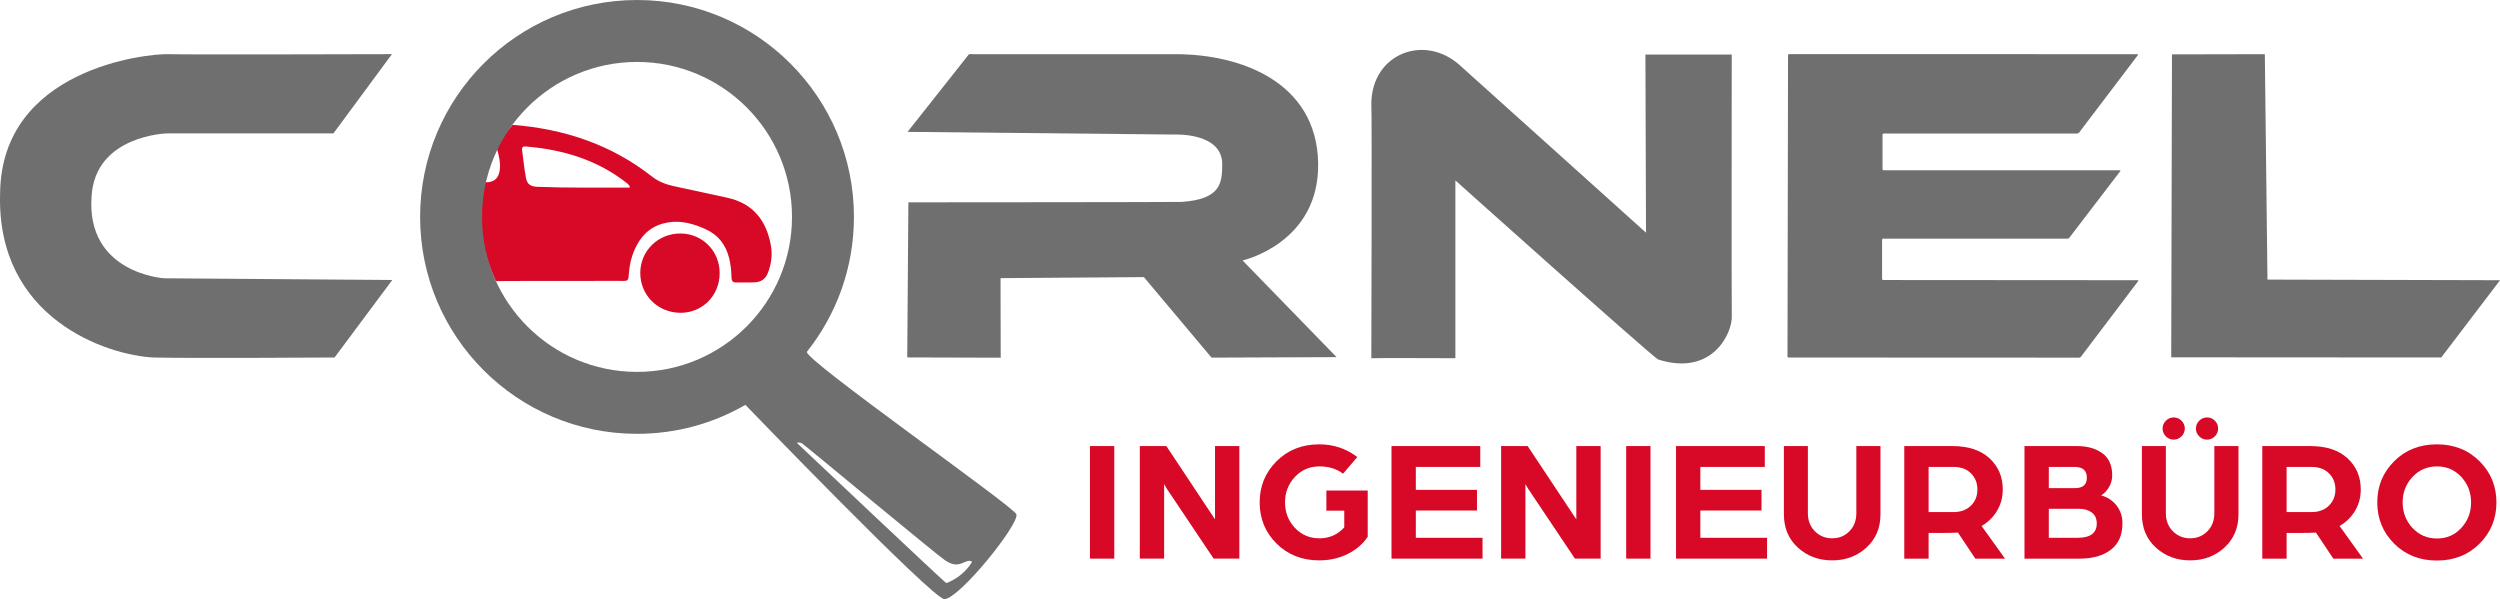 <?xml version="1.0" encoding="UTF-8"?>
<svg id="Ebene_1" data-name="Ebene 1" xmlns="http://www.w3.org/2000/svg" viewBox="0 0 647.654 155.222">
  <g>
    <path d="M165.872,70.638c.032-5.725,4.71-10.233,10.533-10.15,5.676,.081,10.102,4.664,10.03,10.387-.072,5.789-4.552,10.232-10.242,10.159-5.855-.075-10.353-4.606-10.321-10.396Z" style="fill: #d70926;"/>
    <path d="M199.736,63.779c-1.128-6.608-4.598-11.111-11.413-12.575-4.604-.989-9.209-1.968-13.806-2.987-2.039-.452-3.957-1.177-5.641-2.499-10.585-8.312-22.777-12.324-36.062-13.378-1.535,1.819-3.398,3.855-4.089,6.169,0,0,3.197,9.057-3.108,8.702-2.069,8.901-1.051,17.259,2.849,25.603,3.118-.014,6.237-.037,9.356-.039,7.437-.006,14.874,.005,22.311-.005,2.792-.004,2.603,.312,2.845-2.462,.203-2.322,.835-4.557,1.915-6.635,1.727-3.321,4.359-5.407,8.129-6.043,3.479-.586,6.66,.344,9.75,1.733,3.274,1.473,5.266,4.042,6.126,7.523,.406,1.642,.56,3.306,.605,4.986,.022,.833,.261,1.349,1.248,1.315,1.597-.056,3.2,.032,4.796-.04,1.675-.075,2.83-.938,3.423-2.54,.82-2.216,1.165-4.488,.766-6.826Zm-60.477-15.381c-1.86-.074-2.703-.662-3.021-2.395-.432-2.354-.674-4.743-.988-7.118-.095-.718,.206-.998,.958-.936,9.672,.803,18.656,3.477,26.368,9.634,.181,.145,.328,.336,.475,.518,.041,.051,.028,.145,.085,.508-8.063-.036-15.972,.102-23.878-.212Z" style="fill: #d70926;"/>
  </g>
  <g>
    <path d="M282.366,144.721v-29.16h6.3v29.16h-6.3Z" style="fill: #d70926;"/>
    <path d="M295.281,144.721v-29.16h6.879l7.611,11.468c.614,.925,1.333,2.009,2.158,3.25,.825,1.242,1.496,2.252,2.012,3.03l.825,1.243v-18.991h6.3v29.16h-6.66l-7.307-10.911c-.785-1.17-1.644-2.453-2.578-3.849-.934-1.396-1.676-2.504-2.227-3.326l-.713-1.219v19.305h-6.3Z" style="fill: #d70926;"/>
    <path d="M326.331,130.141c0-4.199,1.463-7.755,4.388-10.665,2.925-2.909,6.607-4.365,11.048-4.365,3.689,0,6.975,1.096,9.854,3.285l-3.689,4.32c-1.65-1.26-3.69-1.89-6.12-1.89-2.551,0-4.673,.915-6.368,2.744-1.695,1.831-2.542,4.021-2.542,6.57,0,2.58,.847,4.777,2.542,6.593s3.817,2.723,6.368,2.723c2.579,0,4.725-.945,6.435-2.835v-4.32h-4.635v-5.22h10.71v11.97c-1.29,1.92-3.045,3.42-5.265,4.5-2.221,1.08-4.65,1.62-7.29,1.62-4.44,0-8.123-1.447-11.048-4.343-2.925-2.895-4.388-6.457-4.388-10.688Z" style="fill: #d70926;"/>
    <path d="M360.486,144.721v-29.16h22.994v5.4h-16.694v5.939h15.84v5.355h-15.84v7.064h17.28v5.4h-23.58Z" style="fill: #d70926;"/>
    <path d="M388.881,144.721v-29.16h6.878l7.611,11.468c.614,.925,1.333,2.009,2.158,3.25,.825,1.242,1.495,2.252,2.013,3.03l.824,1.243v-18.991h6.3v29.16h-6.659l-7.308-10.911c-.784-1.17-1.644-2.453-2.577-3.849s-1.677-2.504-2.227-3.326l-.714-1.219v19.305h-6.3Z" style="fill: #d70926;"/>
    <path d="M421.281,144.721v-29.16h6.3v29.16h-6.3Z" style="fill: #d70926;"/>
    <path d="M434.195,144.721v-29.16h22.994v5.4h-16.694v5.939h15.84v5.355h-15.84v7.064h17.28v5.4h-23.58Z" style="fill: #d70926;"/>
    <path d="M483.538,141.841c-2.415,2.221-5.378,3.33-8.888,3.33s-6.473-1.103-8.888-3.308-3.622-5.077-3.622-8.617v-17.686h6.21v17.415c0,1.89,.607,3.442,1.822,4.657,1.215,1.216,2.707,1.823,4.478,1.823s3.255-.607,4.455-1.823c1.199-1.215,1.8-2.768,1.8-4.657v-17.415h6.255v17.686c0,3.51-1.208,6.375-3.622,8.595Z" style="fill: #d70926;"/>
    <path d="M493.325,144.721v-29.16h12.465c4.14,0,7.35,1.058,9.63,3.173,2.279,2.115,3.42,4.808,3.42,8.077,0,1.98-.48,3.796-1.44,5.445-.96,1.65-2.311,2.985-4.05,4.005l6.075,8.46h-7.695l-4.5-6.75c-.989,.061-2.4,.09-4.229,.09h-3.375v6.66h-6.3Zm6.3-12.06h6.435c1.891,0,3.397-.556,4.522-1.665,1.125-1.11,1.688-2.505,1.688-4.186s-.556-3.074-1.665-4.185c-1.11-1.109-2.609-1.665-4.5-1.665h-6.479v11.7Z" style="fill: #d70926;"/>
    <path d="M524.466,144.721v-29.16h13.635c2.64,0,4.814,.615,6.524,1.845,1.71,1.23,2.565,3.15,2.565,5.761,0,1.05-.27,2.047-.81,2.992s-1.23,1.673-2.07,2.183c1.62,.42,2.947,1.282,3.982,2.587,1.035,1.306,1.553,2.843,1.553,4.613,0,3.06-1.006,5.354-3.016,6.885s-4.695,2.295-8.055,2.295h-14.31Zm6.3-18.27h6.795c2.04,0,3.06-.9,3.06-2.7,0-1.86-1.05-2.79-3.149-2.79h-6.705v5.49Zm0,12.869h7.47c3.3,0,4.95-1.229,4.95-3.689,0-1.29-.436-2.25-1.305-2.88-.871-.63-1.996-.945-3.375-.945h-7.74v7.515Z" style="fill: #d70926;"/>
    <path d="M576.283,141.841c-2.415,2.221-5.378,3.33-8.888,3.33s-6.473-1.103-8.888-3.308-3.622-5.077-3.622-8.617v-17.686h6.21v17.415c0,1.89,.607,3.442,1.822,4.657,1.215,1.216,2.707,1.823,4.478,1.823s3.255-.607,4.455-1.823c1.199-1.215,1.8-2.768,1.8-4.657v-17.415h6.255v17.686c0,3.51-1.208,6.375-3.622,8.595Zm-15.188-28.8c-.57-.57-.855-1.245-.855-2.025s.285-1.455,.855-2.025,1.244-.854,2.024-.854,1.455,.285,2.025,.854c.569,.57,.855,1.246,.855,2.025s-.286,1.455-.855,2.025c-.57,.57-1.245,.854-2.025,.854s-1.455-.284-2.024-.854Zm8.64,0c-.57-.57-.854-1.245-.854-2.025s.284-1.455,.854-2.025,1.245-.854,2.025-.854,1.454,.285,2.024,.854c.57,.57,.855,1.246,.855,2.025s-.285,1.455-.855,2.025-1.245,.854-2.024,.854-1.456-.284-2.025-.854Z" style="fill: #d70926;"/>
    <path d="M586.07,144.721v-29.16h12.465c4.14,0,7.35,1.058,9.63,3.173,2.279,2.115,3.42,4.808,3.42,8.077,0,1.98-.48,3.796-1.44,5.445-.96,1.65-2.311,2.985-4.05,4.005l6.075,8.46h-7.695l-4.5-6.75c-.989,.061-2.4,.09-4.229,.09h-3.375v6.66h-6.3Zm6.3-12.06h6.435c1.891,0,3.397-.556,4.522-1.665,1.125-1.11,1.688-2.505,1.688-4.186s-.556-3.074-1.665-4.185c-1.11-1.109-2.609-1.665-4.5-1.665h-6.479v11.7Z" style="fill: #d70926;"/>
    <path d="M615.86,130.141c0-4.199,1.463-7.755,4.388-10.665,2.925-2.909,6.607-4.365,11.048-4.365s8.122,1.456,11.047,4.365c2.925,2.91,4.388,6.466,4.388,10.665,0,4.23-1.463,7.801-4.388,10.71-2.925,2.91-6.607,4.365-11.047,4.365s-8.123-1.455-11.048-4.365c-2.925-2.909-4.388-6.479-4.388-10.71Zm6.57,0c0,2.58,.847,4.785,2.542,6.615s3.817,2.745,6.368,2.745c2.52,0,4.619-.915,6.3-2.745,1.68-1.83,2.52-4.035,2.52-6.615,0-2.55-.84-4.739-2.52-6.57-1.681-1.829-3.78-2.744-6.3-2.744-2.551,0-4.673,.915-6.368,2.744-1.695,1.831-2.542,4.021-2.542,6.57Z" style="fill: #d70926;"/>
  </g>
  <path d="M86.374,34.563l15.163-20.536s-53.366,.16-57.818,.007C37.935,13.835,.359,17.825,.026,50.081c-1.016,32.508,27.822,42.01,39.842,42.54,9.498,.234,46.802-.007,46.802-.007l14.958-20.08-59.16-.44s-20.273-1.285-18.735-21.328c1.012-15.76,19.523-16.203,19.523-16.203h43.118Z" style="fill: #706f6f;"/>
  <path d="M263.31,133.226c-.658-1.988-55.565-40.458-54.26-42.1,7.621-9.591,12.174-21.73,12.174-34.932,0-31.035-25.159-56.194-56.194-56.194s-56.194,25.159-56.194,56.194,25.159,56.194,56.194,56.194c10.226,0,19.815-2.732,28.075-7.505,0,0,48.72,50.53,51.577,50.339,4.01-.269,19.456-19.497,18.628-21.996Zm-98.281-36.883c-22.173,0-40.148-17.975-40.148-40.148s17.975-40.148,40.148-40.148,40.148,17.975,40.148,40.148-17.975,40.148-40.148,40.148Zm80.124,54.697c-.277,.055-37.915-35.599-38.298-35.914-.942-.776,.499-.443,.831-.333,.333,.111,34.695,28.709,37.078,30.317,2.383,1.607,3.547,1.219,5.184,.499,1.636-.721,1.855,0,1.855,0-2.439,3.99-6.374,5.376-6.651,5.432Z" style="fill: #706f6f;"/>
  <path d="M251.066,14.028c-.016,0-.036,.01-.046,.022l-15.89,20.09c-.01,.012-.005,.022,.011,.023l69.354,.695c.016,0,.041,0,.057,0,0,0,12.08-.499,12.08,7.659,0,4.932-.403,9.092-10.484,9.788-1.086,.075-70.793,.111-70.793,.111-.016,0-.028,.013-.029,.028l-.295,40.122c0,.016,.013,.028,.028,.028l24.156,.073c.016,0,.028-.013,.028-.028l-.043-20.558c0-.016,.013-.028,.028-.029l37.079-.262c.016,0,.037,.01,.047,.022l17.488,20.813c.01,.012,.031,.022,.047,.022l32.336-.129c.016,0,.019-.009,.009-.02l-24.315-25.007c-.011-.011-.007-.023,.008-.027,0,0,19.993-4.501,19.553-25.325-.446-21.089-20.379-28.13-36.934-28.101s-53.479-.007-53.479-.007Z" style="fill: #706f6f;"/>
  <path d="M355.257,92.809s.186-64.229,0-66.007c.144-12.958,13.79-18.093,22.886-9.932s48.271,43.406,48.271,43.406l-.148-46.144h22.357s-.071,66.844,.016,67.764c.201,4.255-4.974,15.756-19.111,11.219-2.345-1.46-52.496-46.37-52.496-46.37v46.054s-21.679-.083-21.773,.011Z" style="fill: #706f6f;"/>
  <path d="M553.843,14.263c.094-.124,.044-.226-.112-.226l-90.235-.015c-.156,0-.284,.128-.284,.283l-.14,78.031c0,.156,.127,.284,.283,.284l75.274,.033c.156,0,.36-.102,.454-.226l14.839-19.613c.094-.124,.043-.226-.112-.226l-65.952-.048c-.156,0-.283-.128-.283-.284v-10.153c0-.156,.128-.283,.283-.283h47.765c.156,0,.361-.101,.456-.225l13.199-17.256c.095-.124,.045-.225-.111-.225h-61.192c-.156,0-.283-.128-.283-.283v-8.959c0-.156,.128-.283,.283-.283h50.171c.156,0,.361-.102,.455-.226l15.244-20.099Z" style="fill: #706f6f;"/>
  <path d="M562.703,14.088c-.016,0-.028,.013-.028,.028l-.195,78.424c0,.016,.013,.028,.028,.028l69.894,.046c.016,0,.036-.01,.046-.023l15.201-19.976c.009-.012,.004-.023-.011-.023l-60.194-.16c-.016,0-.028-.013-.029-.028l-.683-58.34c0-.016-.013-.028-.029-.028l-24.001,.051Z" style="fill: #706f6f;"/>
</svg>